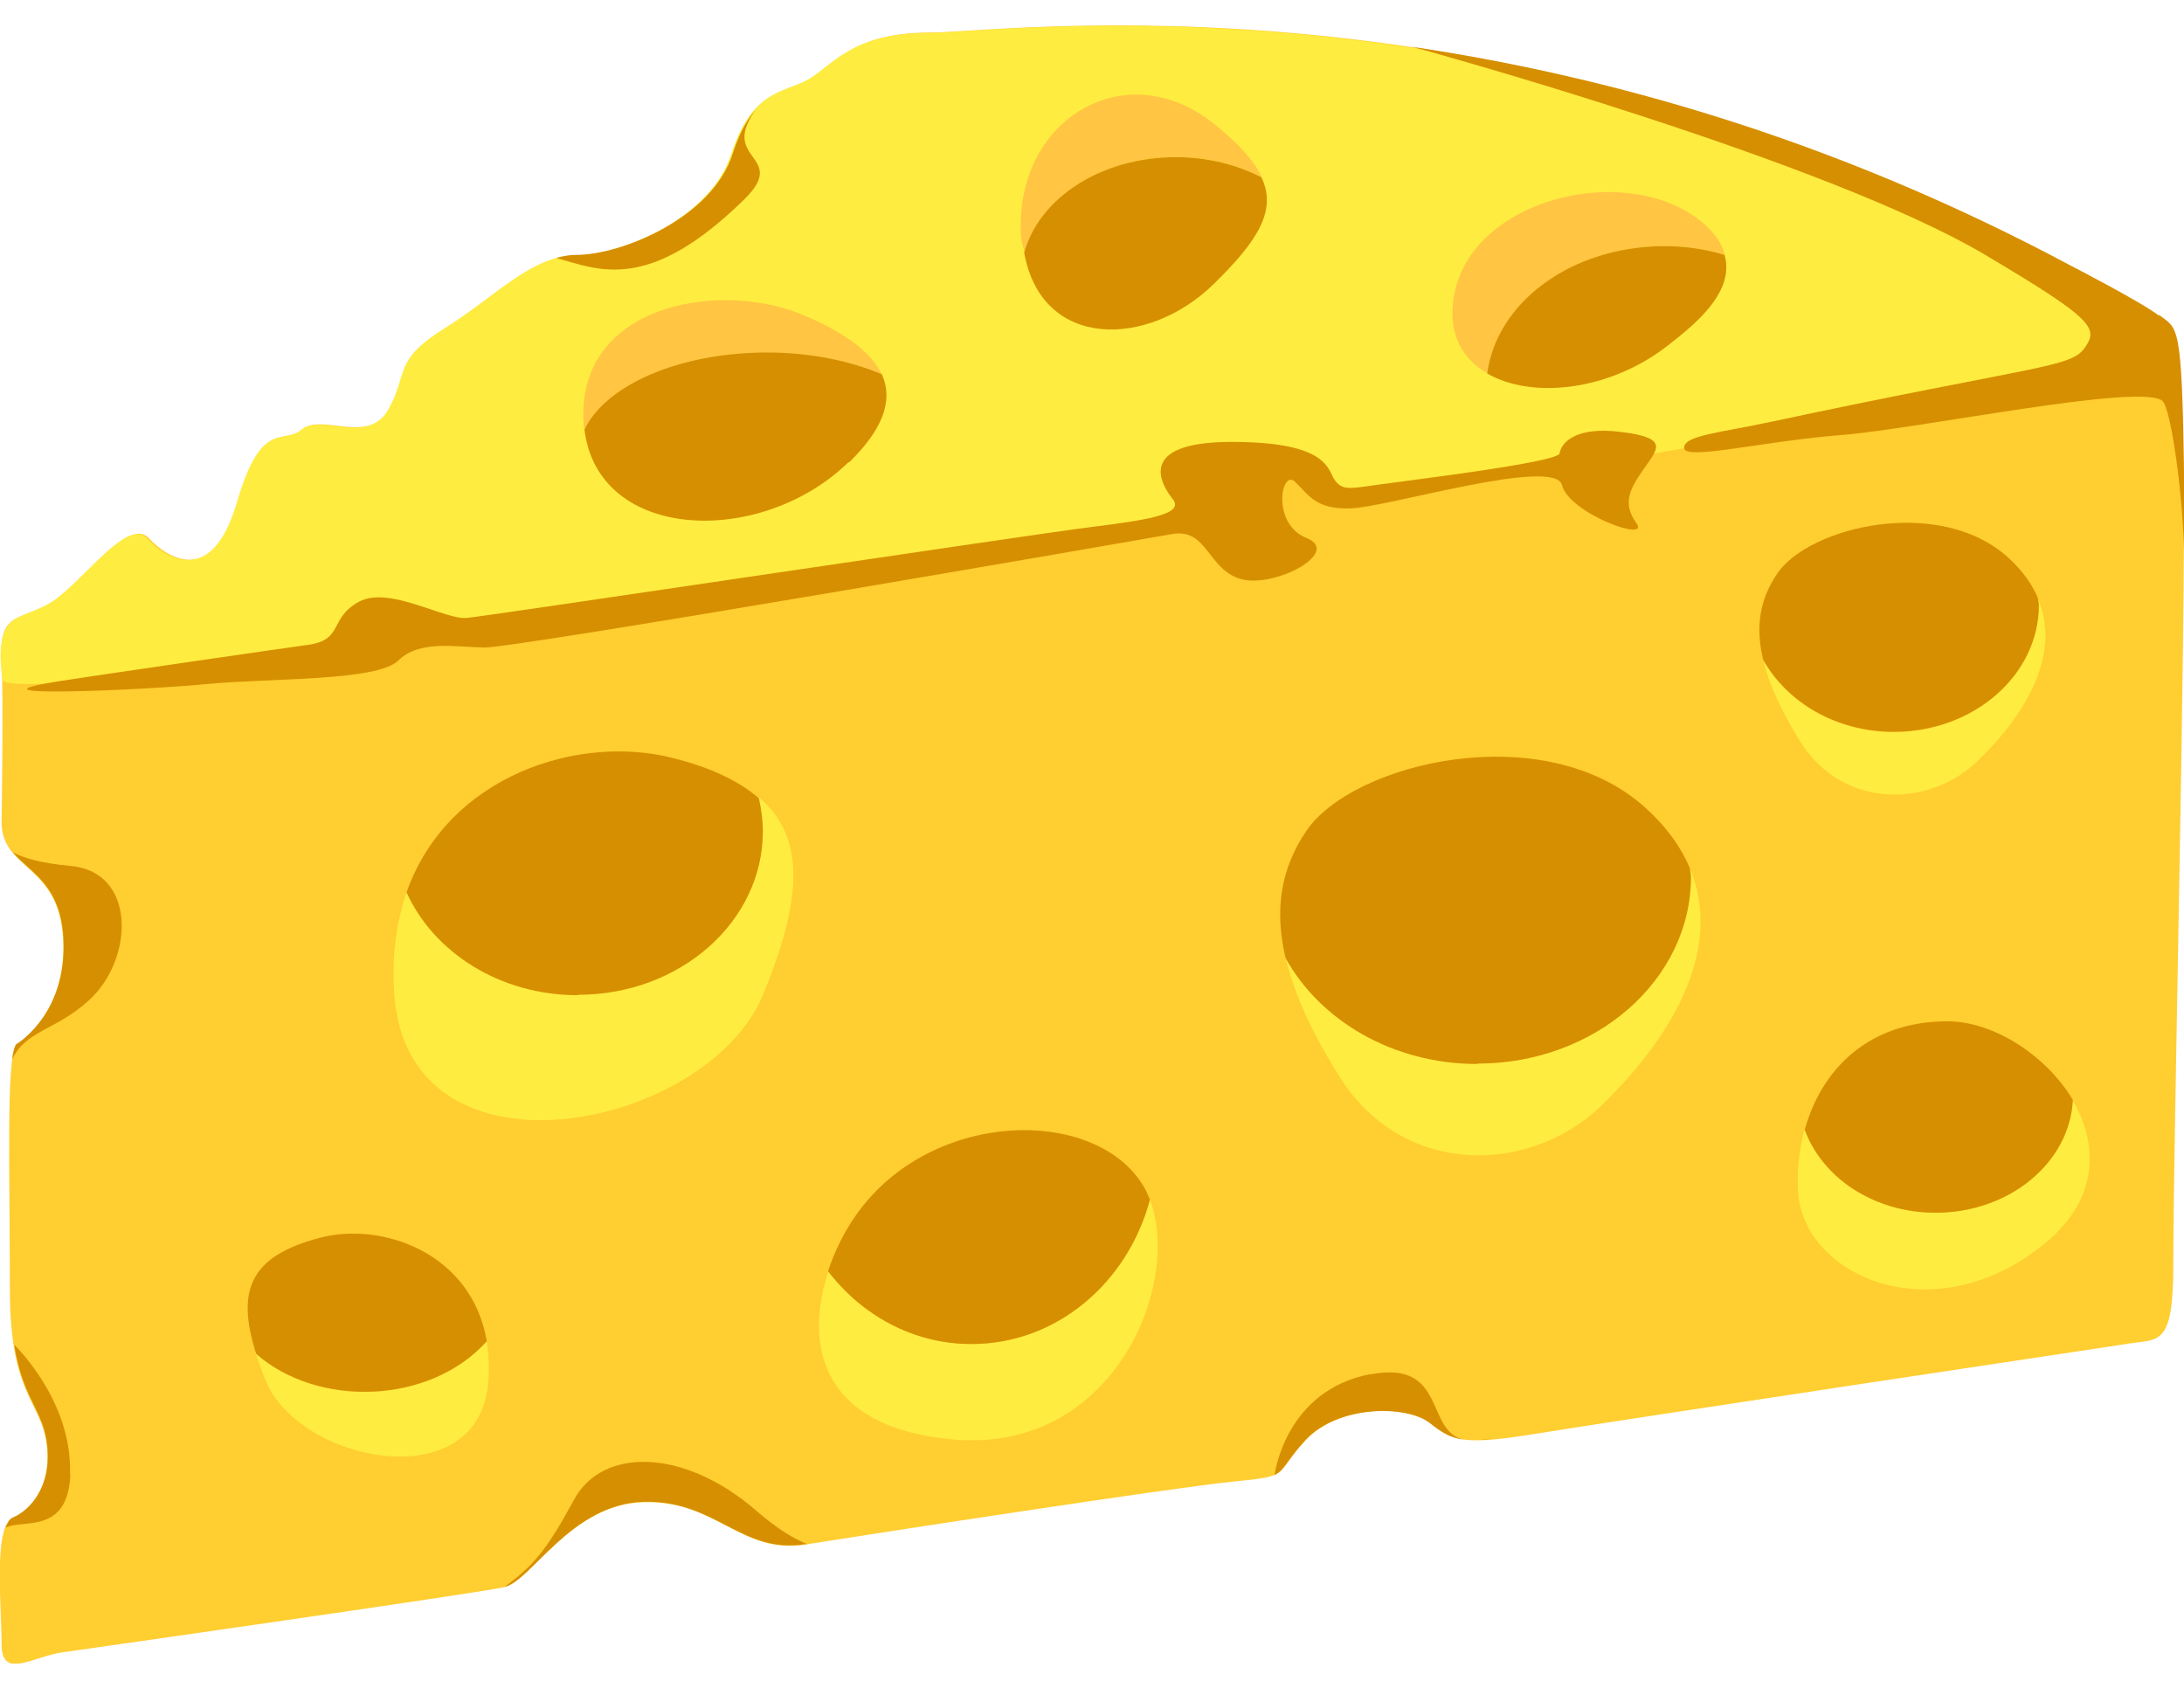 <svg width="44" height="34" viewBox="0 0 44 34" fill="none" xmlns="http://www.w3.org/2000/svg">
<g clip-path="url(#clip0_2135_2895)">
<path d="M0.032 16.55C0.032 16.55 0.072 14.184 0.032 13.204C-0.008 12.224 0.534 12.551 1.203 12.025C1.872 11.491 2.629 10.431 3.003 10.846C3.378 11.252 4.302 11.826 4.804 10.113C5.306 8.4 5.72 8.974 6.102 8.647C6.477 8.32 7.441 8.974 7.855 8.241C8.277 7.508 7.935 7.261 8.986 6.607C10.03 5.954 10.739 5.142 11.623 5.142C12.508 5.142 14.34 4.409 14.762 3.102C15.177 1.796 15.806 1.875 16.308 1.596C16.81 1.31 17.184 0.656 18.73 0.656C20.275 0.656 30.234 -0.77 41.69 5.349C41.69 5.349 43.116 6.082 43.49 6.368C43.865 6.655 43.944 6.488 43.992 9.547C44.04 12.606 43.785 22.875 43.785 25.449C43.785 27.193 43.49 26.954 42.781 27.082C42.781 27.082 32.496 28.627 30.99 28.874C29.485 29.121 29.278 29.034 28.816 28.667C28.353 28.301 26.975 28.293 26.306 29.01C25.637 29.727 26.051 29.727 24.84 29.846C23.629 29.966 17.519 30.906 16.228 31.113C14.93 31.32 14.428 30.213 12.962 30.261C11.496 30.3 10.699 31.854 10.158 31.973C9.616 32.093 1.92 33.192 1.291 33.28C0.661 33.36 0.032 33.853 0.032 33.121C0.032 32.388 -0.135 30.755 0.247 30.587C0.621 30.428 0.956 29.974 0.956 29.368C0.956 28.229 0.199 28.309 0.199 25.982C0.199 23.656 0.12 21.29 0.327 21.051C0.327 21.051 1.275 20.493 1.275 19.091C1.275 17.378 0.032 17.578 0.032 16.558V16.55Z" fill="#FFCE31"/>
<path d="M0.048 13.69C-0.151 12.176 0.502 12.558 1.171 12.033C1.84 11.499 2.597 10.439 2.972 10.854C3.346 11.26 4.27 11.834 4.772 10.121C5.274 8.408 5.696 8.981 6.071 8.655C6.445 8.328 7.409 8.981 7.823 8.248C8.238 7.516 7.903 7.269 8.955 6.615C9.998 5.962 10.707 5.149 11.591 5.149C12.476 5.149 14.308 4.416 14.73 3.11C15.153 1.803 15.774 1.883 16.276 1.604C16.778 1.317 17.152 0.664 18.698 0.664C20.243 0.664 30.202 -0.762 41.658 5.357C41.658 5.357 43.084 6.089 43.458 6.376C43.506 6.408 44.104 7.141 43.076 7.364C40.311 7.954 34.066 9.037 27.166 10.152C26.919 10.192 26.147 9.388 25.9 9.428C25.573 9.483 25.756 10.376 25.43 10.431C13.392 12.327 0.119 14.216 0.048 13.69Z" fill="#FFEC40"/>
<path d="M1.139 13.73C1.785 13.626 5.903 13.029 6.214 12.989C6.931 12.885 6.62 12.455 7.234 12.12C7.847 11.794 8.97 12.495 9.409 12.447C9.855 12.407 20.833 10.758 21.996 10.615C23.159 10.471 23.86 10.352 23.629 10.057C23.398 9.77 22.864 8.902 24.816 8.902C26.768 8.902 26.744 9.46 26.888 9.667C27.039 9.874 27.166 9.85 27.716 9.77C28.266 9.691 31.397 9.316 31.421 9.133C31.445 8.95 31.699 8.575 32.671 8.703C33.643 8.822 33.388 9.053 33.117 9.444C32.847 9.834 32.671 10.129 32.966 10.535C33.261 10.941 31.612 10.344 31.468 9.77C31.317 9.197 27.931 10.224 27.214 10.24C26.497 10.264 26.37 9.969 26.091 9.706C25.812 9.436 25.605 10.551 26.322 10.838C27.039 11.125 25.685 11.85 25.007 11.666C24.33 11.483 24.33 10.631 23.613 10.758C22.896 10.886 10.365 13.06 9.751 13.044C9.138 13.029 8.445 12.893 8.022 13.307C7.6 13.722 5.481 13.658 4.19 13.777C2.9 13.905 -0.924 14.064 1.147 13.73H1.139Z" fill="#D68F00"/>
<path d="M43.498 6.36C43.124 6.073 41.698 5.34 41.698 5.34C36.838 2.743 32.249 1.509 28.449 0.943C28.839 1.046 36.806 3.245 39.993 5.133C42.168 6.424 42.287 6.607 42 7.006C41.721 7.412 41.028 7.356 35.651 8.503C34.647 8.718 33.906 8.774 33.93 9.029C33.962 9.276 35.484 8.894 37.061 8.766C38.638 8.647 43.235 7.683 43.578 8.089C43.745 8.296 43.976 9.953 44 11.085C44 10.463 44 9.937 44 9.531C43.96 6.472 43.873 6.631 43.498 6.344V6.36Z" fill="#D68F00"/>
<path d="M12.962 30.252C14.428 30.213 14.93 31.312 16.228 31.105C16.236 31.105 16.26 31.105 16.268 31.105C16.013 31.009 15.671 30.81 15.232 30.428C13.766 29.161 12.133 29.161 11.568 30.205C11.002 31.248 10.739 31.543 10.165 31.965C10.707 31.846 11.504 30.292 12.97 30.252H12.962Z" fill="#D68F00"/>
<path d="M27.613 27.679C25.9 28.006 25.685 29.679 25.677 29.711C25.884 29.615 25.9 29.448 26.298 29.01C26.967 28.293 28.346 28.301 28.808 28.667C29.039 28.85 29.206 28.962 29.501 29.002C28.696 28.842 29.166 27.384 27.605 27.687L27.613 27.679Z" fill="#D68F00"/>
<path d="M29.819 29.002C29.883 29.002 29.955 29.002 30.034 28.986C29.971 28.986 29.899 28.986 29.819 29.002Z" fill="#F2B200"/>
<path d="M1.41 29.703C1.466 28.213 0.287 27.09 0.287 27.09C0.478 28.301 0.964 28.436 0.964 29.352C0.964 29.966 0.629 30.412 0.255 30.571C0.191 30.595 0.151 30.675 0.112 30.778C0.43 30.587 1.37 30.938 1.418 29.695L1.41 29.703Z" fill="#D68F00"/>
<path d="M1.41 17.442C0.797 17.387 0.454 17.275 0.263 17.171C0.621 17.602 1.283 17.825 1.283 19.075C1.283 20.478 0.327 21.035 0.327 21.035C0.295 21.075 0.263 21.179 0.247 21.338C0.518 20.756 1.131 20.756 1.8 20.143C2.701 19.314 2.756 17.554 1.41 17.442Z" fill="#D68F00"/>
<path d="M15.256 2.178C15.073 2.369 14.906 2.648 14.762 3.094C14.348 4.401 12.5 5.134 11.623 5.134C11.48 5.134 11.345 5.157 11.209 5.197C12.085 5.444 13.073 5.898 14.993 4.018C15.917 3.11 14.436 3.245 15.256 2.17V2.178Z" fill="#D68F00"/>
<path d="M5.154 27.273C5.21 27.44 5.274 27.623 5.354 27.815C6.031 29.464 9.672 30.205 9.839 27.815C9.863 27.528 9.839 27.257 9.807 27.018C8.652 28.309 6.397 28.357 5.162 27.273H5.154Z" fill="#FFEC40"/>
<path d="M9.807 27.018C9.504 25.233 7.696 24.612 6.461 24.93C5.043 25.297 4.748 25.982 5.162 27.273C6.397 28.356 8.652 28.3 9.807 27.018Z" fill="#D68F00"/>
<path d="M15.288 16.072C15.336 16.287 15.368 16.51 15.368 16.741C15.368 18.558 13.703 20.031 11.647 20.031C10.078 20.031 8.747 19.171 8.198 17.96C7.991 18.55 7.887 19.243 7.943 20.031C8.222 23.999 14.252 22.764 15.376 20.031C16.164 18.111 16.236 16.877 15.296 16.064L15.288 16.072Z" fill="#FFEC40"/>
<path d="M11.647 20.039C13.703 20.039 15.368 18.565 15.368 16.749C15.368 16.518 15.336 16.295 15.288 16.08C14.89 15.737 14.34 15.466 13.543 15.267C11.671 14.789 9.026 15.61 8.19 17.976C8.739 19.187 10.07 20.047 11.639 20.047L11.647 20.039Z" fill="#D68F00"/>
<path d="M19.574 27.074C18.411 27.074 17.375 26.5 16.69 25.608C16.22 27.018 16.467 28.739 19.168 28.994C22.426 29.305 23.82 25.879 23.167 24.166C22.721 25.839 21.287 27.074 19.574 27.074Z" fill="#FFEC40"/>
<path d="M19.574 27.074C21.287 27.074 22.721 25.839 23.167 24.166C23.119 24.047 23.064 23.927 22.992 23.823C21.98 22.286 18.73 22.358 17.24 24.485C17.017 24.803 16.818 25.194 16.682 25.608C17.367 26.5 18.403 27.074 19.566 27.074H19.574Z" fill="#D68F00"/>
<path d="M41.753 22.158C41.69 23.417 40.479 24.429 38.989 24.429C37.746 24.429 36.703 23.72 36.352 22.756C36.248 23.154 36.201 23.568 36.224 23.991C36.312 25.711 38.973 26.882 41.204 25.042C42.303 24.134 42.271 23.043 41.753 22.158Z" fill="#FFEC40"/>
<path d="M38.997 24.429C40.487 24.429 41.698 23.417 41.761 22.158C41.22 21.25 40.152 20.573 39.236 20.573C37.643 20.573 36.694 21.545 36.36 22.756C36.711 23.72 37.746 24.429 38.997 24.429Z" fill="#D68F00"/>
<path d="M34.042 17.482C34.042 17.546 34.066 17.601 34.066 17.665C34.066 19.736 32.138 21.425 29.764 21.425C28.059 21.425 26.601 20.549 25.9 19.298C26.075 20.023 26.433 20.812 26.991 21.696C28.282 23.744 30.855 23.648 32.273 22.262C33.763 20.812 34.711 19.067 34.042 17.482Z" fill="#FFEC40"/>
<path d="M29.764 21.425C32.138 21.425 34.066 19.744 34.066 17.665C34.066 17.601 34.05 17.545 34.042 17.482C33.866 17.067 33.58 16.661 33.157 16.279C31.126 14.43 27.262 15.355 26.322 16.733C25.788 17.514 25.677 18.35 25.9 19.298C26.593 20.557 28.059 21.433 29.764 21.433V21.425Z" fill="#D68F00"/>
<path d="M41.06 12.065C41.06 12.104 41.076 12.144 41.076 12.192C41.076 13.602 39.762 14.749 38.153 14.749C36.997 14.749 36.002 14.152 35.523 13.299C35.643 13.793 35.89 14.327 36.264 14.932C37.141 16.327 38.893 16.263 39.857 15.315C40.869 14.335 41.514 13.14 41.06 12.065Z" fill="#FFEC40"/>
<path d="M38.152 14.741C39.77 14.741 41.076 13.594 41.076 12.184C41.076 12.144 41.06 12.104 41.06 12.056C40.941 11.77 40.75 11.499 40.463 11.236C39.077 9.977 36.456 10.607 35.81 11.547C35.444 12.08 35.364 12.646 35.523 13.291C36.001 14.144 36.989 14.741 38.152 14.741Z" fill="#D68F00"/>
<path d="M15.455 7.109C16.324 7.109 17.12 7.277 17.766 7.548C17.567 7.117 17.065 6.711 16.14 6.329C14.428 5.636 11.584 6.161 11.759 8.551C11.759 8.591 11.775 8.631 11.775 8.663C12.197 7.771 13.679 7.109 15.455 7.109Z" fill="#FFC543"/>
<path d="M17.105 9.316C17.758 8.678 18.013 8.089 17.766 7.539C17.12 7.268 16.324 7.101 15.455 7.101C13.679 7.101 12.197 7.762 11.775 8.655C12.054 10.925 15.344 11.021 17.096 9.308L17.105 9.316Z" fill="#D68F00"/>
<path d="M23.701 3.166C24.33 3.166 24.928 3.317 25.422 3.572C25.27 3.246 24.96 2.895 24.45 2.489C22.673 1.071 20.434 2.401 20.57 4.743C20.578 4.879 20.618 4.974 20.642 5.094C20.944 3.994 22.195 3.166 23.701 3.166Z" fill="#FFC543"/>
<path d="M24.442 5.731C25.366 4.831 25.724 4.225 25.414 3.572C24.92 3.317 24.33 3.166 23.693 3.166C22.187 3.166 20.936 3.986 20.634 5.093C20.992 7.061 23.135 7.005 24.442 5.731Z" fill="#D68F00"/>
<path d="M33.548 4.958C33.97 4.958 34.376 5.03 34.751 5.134C34.695 4.942 34.591 4.743 34.368 4.544C32.831 3.134 29.262 4.034 29.262 6.321C29.262 6.87 29.541 7.277 29.971 7.524C30.162 6.09 31.675 4.958 33.548 4.958Z" fill="#FFC543"/>
<path d="M33.603 6.958C34.113 6.56 34.966 5.891 34.743 5.134C34.368 5.022 33.962 4.958 33.54 4.958C31.668 4.958 30.154 6.082 29.963 7.524C30.855 8.042 32.424 7.882 33.603 6.958Z" fill="#D68F00"/>
</g>
<defs>
<clipPath id="clip0_2135_2895">
<rect width="44" height="33.006" fill="white" transform="translate(0 0.505)"/>
</clipPath>
</defs>
</svg>
